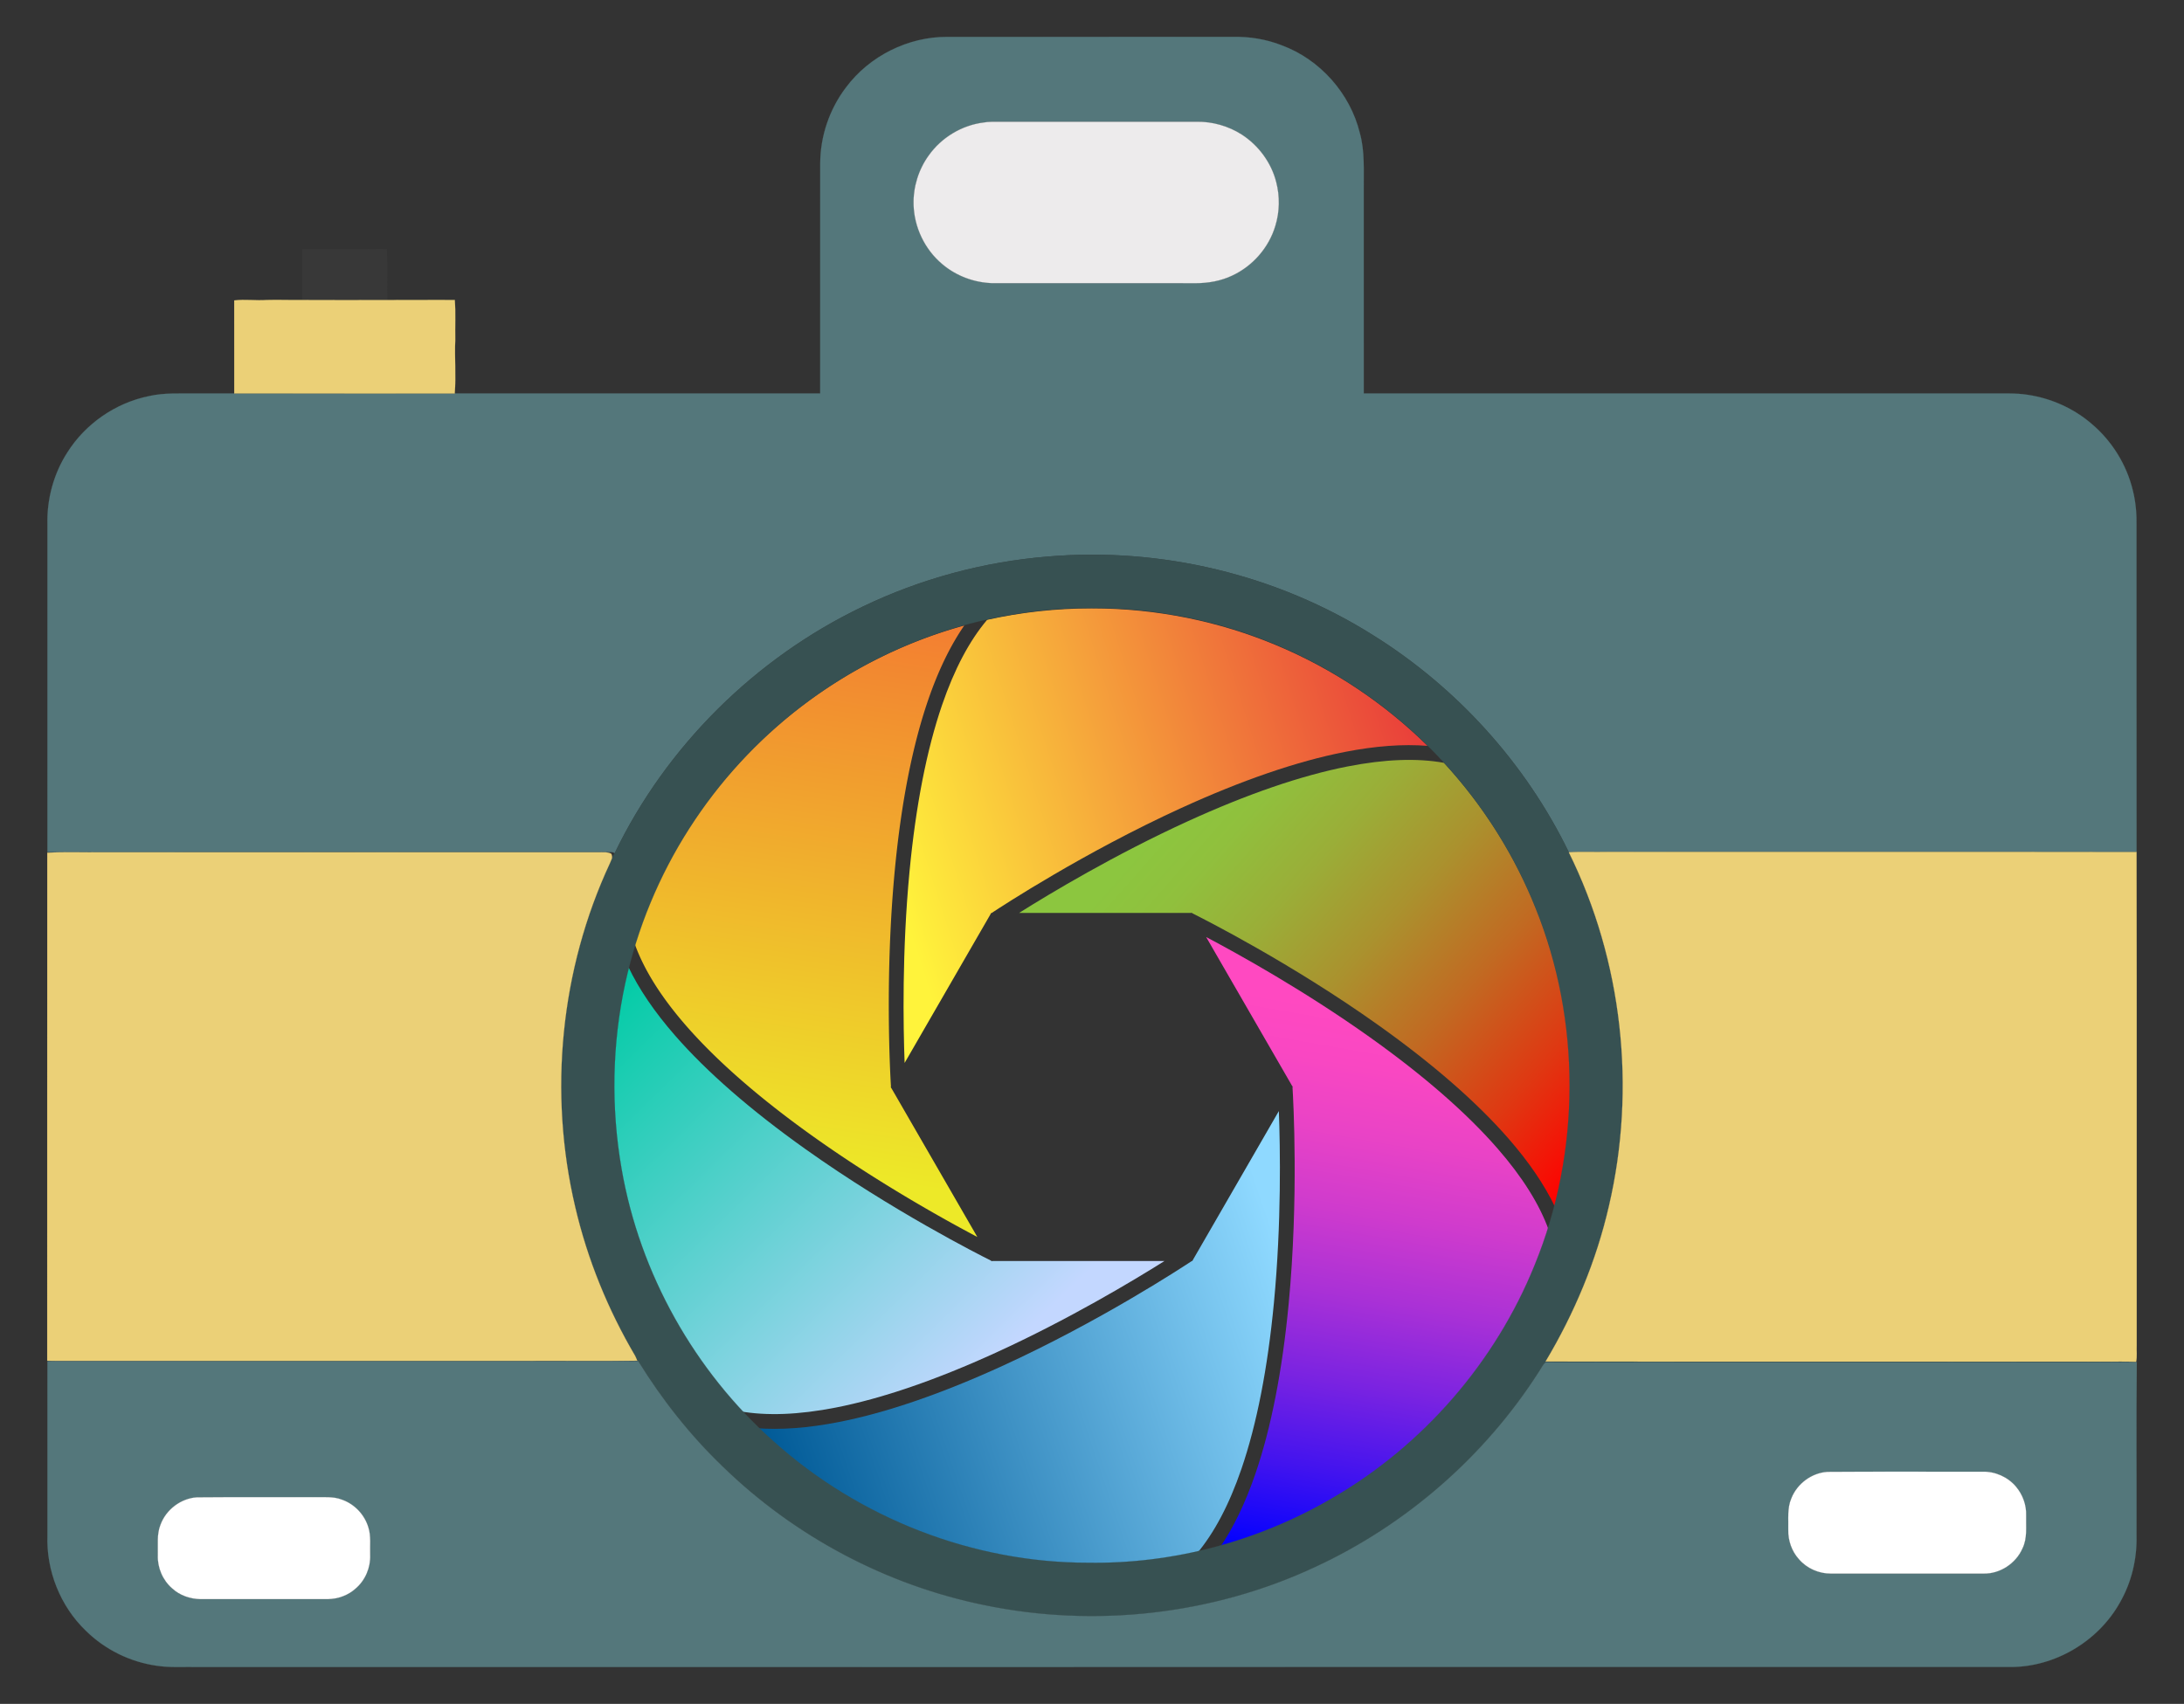 <svg xmlns="http://www.w3.org/2000/svg" viewBox="137.051 317.798 1645.949 1284.416"><rect x="137.051" y="317.798" width="1645.949" height="1284.416" fill="#333333" stroke="none"/><g transform="translate(587.796 765.162) scale(.451)"><linearGradient y2="1495.535" x2="302.401" y1="1199.535" x1="1174.401" gradientUnits="userSpaceOnUse" id="a"><stop offset="0" stop-color="#8fd9ff"/><stop offset="1" stop-color="#005a97"/></linearGradient><path d="M1129.343 1185.563c12.7-133.313 10.56-258.618 8.227-320.423l-143.797 249.063.212.315-.64.427-.493.855h-.793c-17.706 11.733-154.607 101.311-316.72 175.423-101.925 46.596-193.853 78.116-273.232 93.685-51.27 10.057-97.47 13.435-138.33 10.185 144.397 142.116 342.517 229.808 561.125 229.808 60.049 0 118.547-6.63 174.816-19.173 29.583-34.93 54.809-82.6 75.345-142.53 25.58-74.649 43.843-168.058 54.28-277.635z" fill="url(#a)"/><linearGradient y2="167.583" x2="1354.44" y1="445.867" x1="482.461" gradientUnits="userSpaceOnUse" id="b"><stop offset="0" stop-color="#fff33b"/><stop offset="1" stop-color="#e93e3a"/></linearGradient><path d="M656.951 534.004h.793C675.45 522.27 812.35 432.692 974.464 358.58c101.925-46.596 193.853-78.116 273.232-93.685 51.27-10.057 97.471-13.435 138.33-10.185C1241.63 112.594 1043.51 24.902 824.903 24.902c-60.05 0-118.548 6.63-174.817 19.173-29.582 34.93-54.809 82.6-75.345 142.53-25.58 74.649-43.843 168.059-54.28 277.635-12.7 133.313-10.56 258.618-8.227 320.423L656.03 535.6l-.212-.314.64-.428.493-.855z" fill="url(#b)"/><linearGradient y2="947.8" x2="1672.272" y1="339.829" x1="980.233" gradientUnits="userSpaceOnUse" id="c"><stop offset="0" stop-color="#8cc63f"/><stop offset=".108" stop-color="#90c03d"/><stop offset=".256" stop-color="#9aae38"/><stop offset=".426" stop-color="#aa922e"/><stop offset=".612" stop-color="#c16a22"/><stop offset=".809" stop-color="#df3812"/><stop offset="1" stop-color="red"/></linearGradient><path d="M1252.602 289.107c-77.438 15.171-167.465 46.06-267.579 91.81-121.802 55.658-229.25 120.164-281.608 153.087h287.593l.167-.34c.053.025.29.141.69.34h.987l.396.686c19.015 9.467 165.042 83.238 310.281 186.576 91.316 64.972 164.578 128.824 217.75 189.783 34.432 39.473 60.501 77.89 78.119 114.989 16.643-64.267 25.504-131.666 25.504-201.136 0-209.039-80.185-399.342-211.462-541.856-44.989-8.097-98.792-6.095-160.838 6.061z" fill="url(#c)"/><linearGradient y2="1614.05" x2="1162.243" y1="706.05" x1="1322.243" gradientUnits="userSpaceOnUse" id="d"><stop offset="0" stop-color="#ff49c1"/><stop offset=".097" stop-color="#f947c2"/><stop offset=".221" stop-color="#e943c6"/><stop offset=".36" stop-color="#cf3bcd"/><stop offset=".51" stop-color="#aa31d6"/><stop offset=".67" stop-color="#7a23e1"/><stop offset=".835" stop-color="#4113ef"/><stop offset="1" stop-color="#00f"/></linearGradient><path d="M1502.763 927.403c-51.857-59.477-123.621-121.998-213.298-185.825-109.103-77.654-218.69-138.454-273.381-167.336l143.796 249.063.378-.026c0 .059.022.321.051.768l.493.855-.396.686c1.308 21.2 10.435 184.55-6.44 362-10.608 111.567-29.275 206.94-55.481 283.468-16.97 49.555-37.205 91.34-60.524 125.147 261.822-72.163 469.852-274.058 550.594-532.208-15.454-43.106-44.133-88.813-85.791-136.592z" fill="url(#d)"/><linearGradient y2="654.132" x2="15.137" y1="1300.132" x1="649.136" gradientUnits="userSpaceOnUse" id="e"><stop offset="0" stop-color="#c3d7ff"/><stop offset="1" stop-color="#00cba5"/></linearGradient><path d="M397.202 1360.696c77.437-15.171 167.464-46.06 267.578-91.81 121.802-55.658 229.25-120.164 281.608-153.086H658.795l-.167.34-.69-.34h-.987l-.396-.687c-19.014-9.467-165.042-83.238-310.281-186.576-91.316-64.971-164.577-128.824-217.75-189.783-34.431-39.473-60.501-77.89-78.119-114.989-16.642 64.267-25.503 131.667-25.503 201.137 0 209.038 80.185 399.341 211.462 541.855 44.988 8.097 98.79 6.095 160.838-6.061z" fill="url(#e)"/><linearGradient y2="33.954" x2="467.681" y1="961.955" x1="327.681" gradientUnits="userSpaceOnUse" id="f"><stop offset="0" stop-color="#ede928"/><stop offset="1" stop-color="#f37e31"/></linearGradient><path d="M147.04 722.4c51.857 59.477 123.621 121.998 213.298 185.825 109.104 77.654 218.69 138.454 273.382 167.336L489.923 826.498l-.378.026a232.36 232.36 0 01-.05-.768l-.494-.854.397-.687c-1.309-21.2-10.435-184.549 6.439-362 10.609-111.567 29.276-206.94 55.482-283.468 16.969-49.555 37.205-91.34 60.524-125.147C350.02 125.764 141.99 327.658 61.249 585.808c15.454 43.107 44.133 88.813 85.791 136.592z" fill="url(#f)"/></g><path d="M774.67 383.66c17.66-23.66 46.8-38.2 76.33-38.05 71.67-.04 143.34-.03 215.01-.01 12.56-.29 25.25 1.73 36.97 6.35 28.82 10.62 51.51 36.18 58.85 65.99 3.94 14 2.82 28.64 2.97 43 .01 51.15 0 102.3.01 153.45 157.72.01 315.45 0 473.18 0 9.03.08 18.13-.39 27.1 1.01 17.77 2.63 34.84 10.26 48.45 22.03 15.19 12.87 26.18 30.62 30.87 49.98 2.28 8.98 3 18.3 2.79 27.55.04 81.71-.06 163.41.04 245.12-133.08-.23-266.16.01-399.25-.12-9.54.26-19.09-.35-28.6.33-32.53-67.06-84.55-124.43-147.79-163.81-72.3-45.52-159.58-66.38-244.65-59.14-48.41 3.91-96.1 16.76-139.86 37.83-80.75 38.63-147.93 105.15-186.8 185.82-1.21-1.05-2.8-.88-4.26-.87-141.08.01-282.17-.11-423.24.06.03-82.39 0-164.78.01-247.17-.47-19.01 4.72-38.17 15.03-54.18 13.66-21.66 36.36-37.32 61.46-42.43 11.7-2.66 23.76-1.9 35.66-2.01 9.54-.01 19.09.02 28.63 0 55.4.04 110.79.03 166.18.01 91.81-.01 183.62 0 275.43-.01.02-57.8-.01-115.59.02-173.39.05-20.55 7-40.99 19.46-57.34m103.52 26.54c-16.37 2.09-31.63 11.33-41.18 24.78-7.71 10.66-11.78 23.89-11.41 37.03.41 17.06 8.43 33.81 21.51 44.78 10.51 8.97 24.1 14.04 37.89 14.42 51.33.01 102.67-.02 154 .01 9.08-.07 18.22-1.74 26.47-5.62 15.54-7.14 27.83-21.15 32.69-37.57 3.28-10.61 3.47-22.14.68-32.89-3.69-14.73-13.34-27.71-26.04-35.93-10.04-6.39-21.96-9.78-33.86-9.61h-147.9c-4.29.05-8.61-.18-12.85.6z" fill="#54777b" stroke="#54777b" stroke-width=".094"/><path d="M878.19 410.2c4.24-.78 8.56-.55 12.85-.6h147.9c11.9-.17 23.82 3.22 33.86 9.61 12.7 8.22 22.35 21.2 26.04 35.93 2.79 10.75 2.6 22.28-.68 32.89-4.86 16.42-17.15 30.43-32.69 37.57-8.25 3.88-17.39 5.55-26.47 5.62-51.33-.03-102.67 0-154-.01-13.79-.38-27.38-5.45-37.89-14.42-13.08-10.97-21.1-27.72-21.51-44.78-.37-13.14 3.7-26.37 11.41-37.03 9.55-13.45 24.81-22.69 41.18-24.78z" fill="#edebec" stroke="#edebec" stroke-width=".094"/><path d="M364.8 505.6c21.28-.08 42.57.18 63.84-.13.41 12.82.01 25.66.21 38.49-21.35.06-42.7.09-64.05-.02-.01-12.78-.01-25.56 0-38.34z" fill="#383838" stroke="#383838" stroke-width=".094"/><path d="M313.56 544.29c8.12-1.1 16.3.26 24.44-.36 8.93-.27 17.86.13 26.8.01 21.35.11 42.7.08 64.05.02 16.98.09 33.96-.18 50.95-.02.76 9.98.12 20.02.35 30.03-.59 13.46.66 26.98-.39 40.43-55.39.02-110.78.03-166.18-.01-.01-23.37.04-46.73-.02-70.1z" fill="#ebd077" stroke="#ebd077" stroke-width=".094"/><path d="M926.95 737.34c85.07-7.24 172.35 13.62 244.65 59.14 63.24 39.38 115.26 96.75 147.79 163.81 40.48 81.82 50.97 177.75 30.24 266.57-9.47 41.34-26.04 80.89-47.78 117.27 140.06.2 280.12.02 420.18.09 8.28.12 16.6-.29 24.87.21l.52.2c-51.8.43-103.62.02-155.43.19-96.7-.08-193.41.1-290.1-.11-2.24 1.89-3.4 4.71-5.03 7.09-40.75 63.78-100.05 115.54-168.75 147.29-77.05 35.98-165.76 45.95-248.99 28.74-74.03-15-143.35-51.88-197.44-104.54-24.58-23.59-45.81-50.55-63.69-79.51-.81-1.28-1.54-2.6-2.26-3.89-20.56-34.9-36-72.83-45.2-112.29-20.24-86.07-11.22-178.87 26.16-259.07.54-1.17 1.05-2.35 1.5-3.54.47-1.45 1.17-2.8 2.1-4 38.87-80.67 106.05-147.19 186.8-185.82 43.76-21.07 91.45-33.92 139.86-37.83m17.3 39.02c-26.76 1.14-53.35 5.37-79.21 12.3-44.99 12.32-87.48 33.53-124.45 61.95-33.09 25.43-61.68 56.66-84.15 91.83-22.75 35.56-39.14 75.18-48.15 116.43-9.97 45.89-10.86 93.75-2.79 140.01 13.65 78.92 55 152.59 114.88 205.71 64.32 57.74 150.1 91.29 236.64 91.22 64.25 1.01 128.58-16.21 184-48.67 68.38-39.55 122.96-102.39 152.56-175.64 34.97-85.29 35.16-184.17.56-269.61-15.2-37.97-37.02-73.26-64.1-103.91-53.92-61.4-129.34-103.74-210.06-116.9-24.96-4.53-50.42-5.48-75.73-4.72z" fill="#375152" stroke="#375152" stroke-width=".094"/><path d="M1319.39 960.29c9.51-.68 19.06-.07 28.6-.33 133.09.13 266.17-.11 399.25.12.24 123.95.04 247.91.11 371.86-.2 4.15.45 8.38-.45 12.49-8.27-.5-16.59-.09-24.87-.21-140.06-.07-280.12.11-420.18-.09 21.74-36.38 38.31-75.93 47.78-117.27 20.73-88.82 10.24-184.75-30.24-266.57zM172.67 960.61c13.76-.74 27.58-.12 41.36-.32 124.65-.01 249.3 0 373.95-.01 3.22.08 6.7-.43 9.71 1.04.64 1.14.81 2.37.5 3.67-.45 1.19-.96 2.37-1.5 3.54-37.38 80.2-46.4 173-26.16 259.07 9.2 39.46 24.64 77.39 45.2 112.29.63 1.17 1.06 2.34 1.61 3.62-27.12.48-54.26.07-81.39.2H186.93c-4.77-.03-9.54.14-14.3-.2.05-127.63-.04-255.27.04-382.9z" fill="#ebd077" stroke="#ebd077" stroke-width=".094"/><path d="M172.79 1343.86c117.06.09 234.12.01 351.18.04 31.34-.08 62.68.15 94.02-.12 17.88 28.96 39.11 55.92 63.69 79.51 54.09 52.66 123.41 89.54 197.44 104.54 83.23 17.21 171.94 7.24 248.99-28.74 68.7-31.75 128-83.51 168.75-147.29 1.63-2.38 2.79-5.2 5.03-7.09 96.69.21 193.4.03 290.1.11 51.81-.17 103.63.24 155.43-.19-.51 43.46-.07 86.96-.22 130.43.49 17.66-3.71 35.49-12.55 50.82-16.4 29.27-49 48.62-82.61 48.51-455.35.05-910.69.01-1366.03.02-10.31-.2-20.7.6-30.94-.98-19.93-2.83-38.89-12.15-53.22-26.29-19.35-18.51-30.02-45.45-29.04-72.16-.02-43.71 0-87.42-.02-131.12m1341.47 83.47c-11.82.78-22.7 8.82-27.08 19.8-3.31 7.51-2.17 15.88-2.4 23.85-.17 8.02 2.6 16.17 8.04 22.14 5.93 6.94 15.03 10.91 24.14 10.86 38.35 0 76.7.01 115.06-.01 12.35.2 24.24-7.63 29.19-18.91 3.86-7.79 2.54-16.66 2.78-25.02.26-7.81-2.61-15.59-7.61-21.53-6.17-7.35-15.76-11.59-25.34-11.3-38.93.07-77.86-.17-116.78.12m-1228.9 19.2c-12.06.84-23.09 9.23-27.29 20.54-2.96 7.28-1.84 15.26-2.06 22.91-.37 9.45 3.65 18.99 10.85 25.17 5.69 5.24 13.42 7.93 21.11 8.06 32.03-.02 64.06-.01 96.09 0 7.69-.13 15.44-2.81 21.11-8.1 7.2-6.16 11.18-15.71 10.82-25.14-.26-6.98.79-14.17-1.39-20.93-2.89-9.54-10.47-17.51-19.89-20.76-6.59-2.59-13.76-1.73-20.66-1.87-29.56.08-59.13-.16-88.69.12z" fill="#54777b" stroke="#54777b" stroke-width=".094"/><path d="M1514.26 1427.33c38.92-.29 77.85-.05 116.78-.12 9.58-.29 19.17 3.95 25.34 11.3 5 5.94 7.87 13.72 7.61 21.53-.24 8.36 1.08 17.23-2.78 25.02-4.95 11.28-16.84 19.11-29.19 18.91-38.36.02-76.71.01-115.06.01-9.11.05-18.21-3.92-24.14-10.86-5.44-5.97-8.21-14.12-8.04-22.14.23-7.97-.91-16.34 2.4-23.85 4.38-10.98 15.26-19.02 27.08-19.8zM285.36 1446.53c29.56-.28 59.13-.04 88.69-.12 6.9.14 14.07-.72 20.66 1.87 9.42 3.25 17 11.22 19.89 20.76 2.18 6.76 1.13 13.95 1.39 20.93.36 9.43-3.62 18.98-10.82 25.14-5.67 5.29-13.42 7.97-21.11 8.1-32.03-.01-64.06-.02-96.09 0-7.69-.13-15.42-2.82-21.11-8.06-7.2-6.18-11.22-15.72-10.85-25.17.22-7.65-.9-15.63 2.06-22.91 4.2-11.31 15.23-19.7 27.29-20.54z" fill="#fff" stroke="#fff" stroke-width=".094"/></svg>